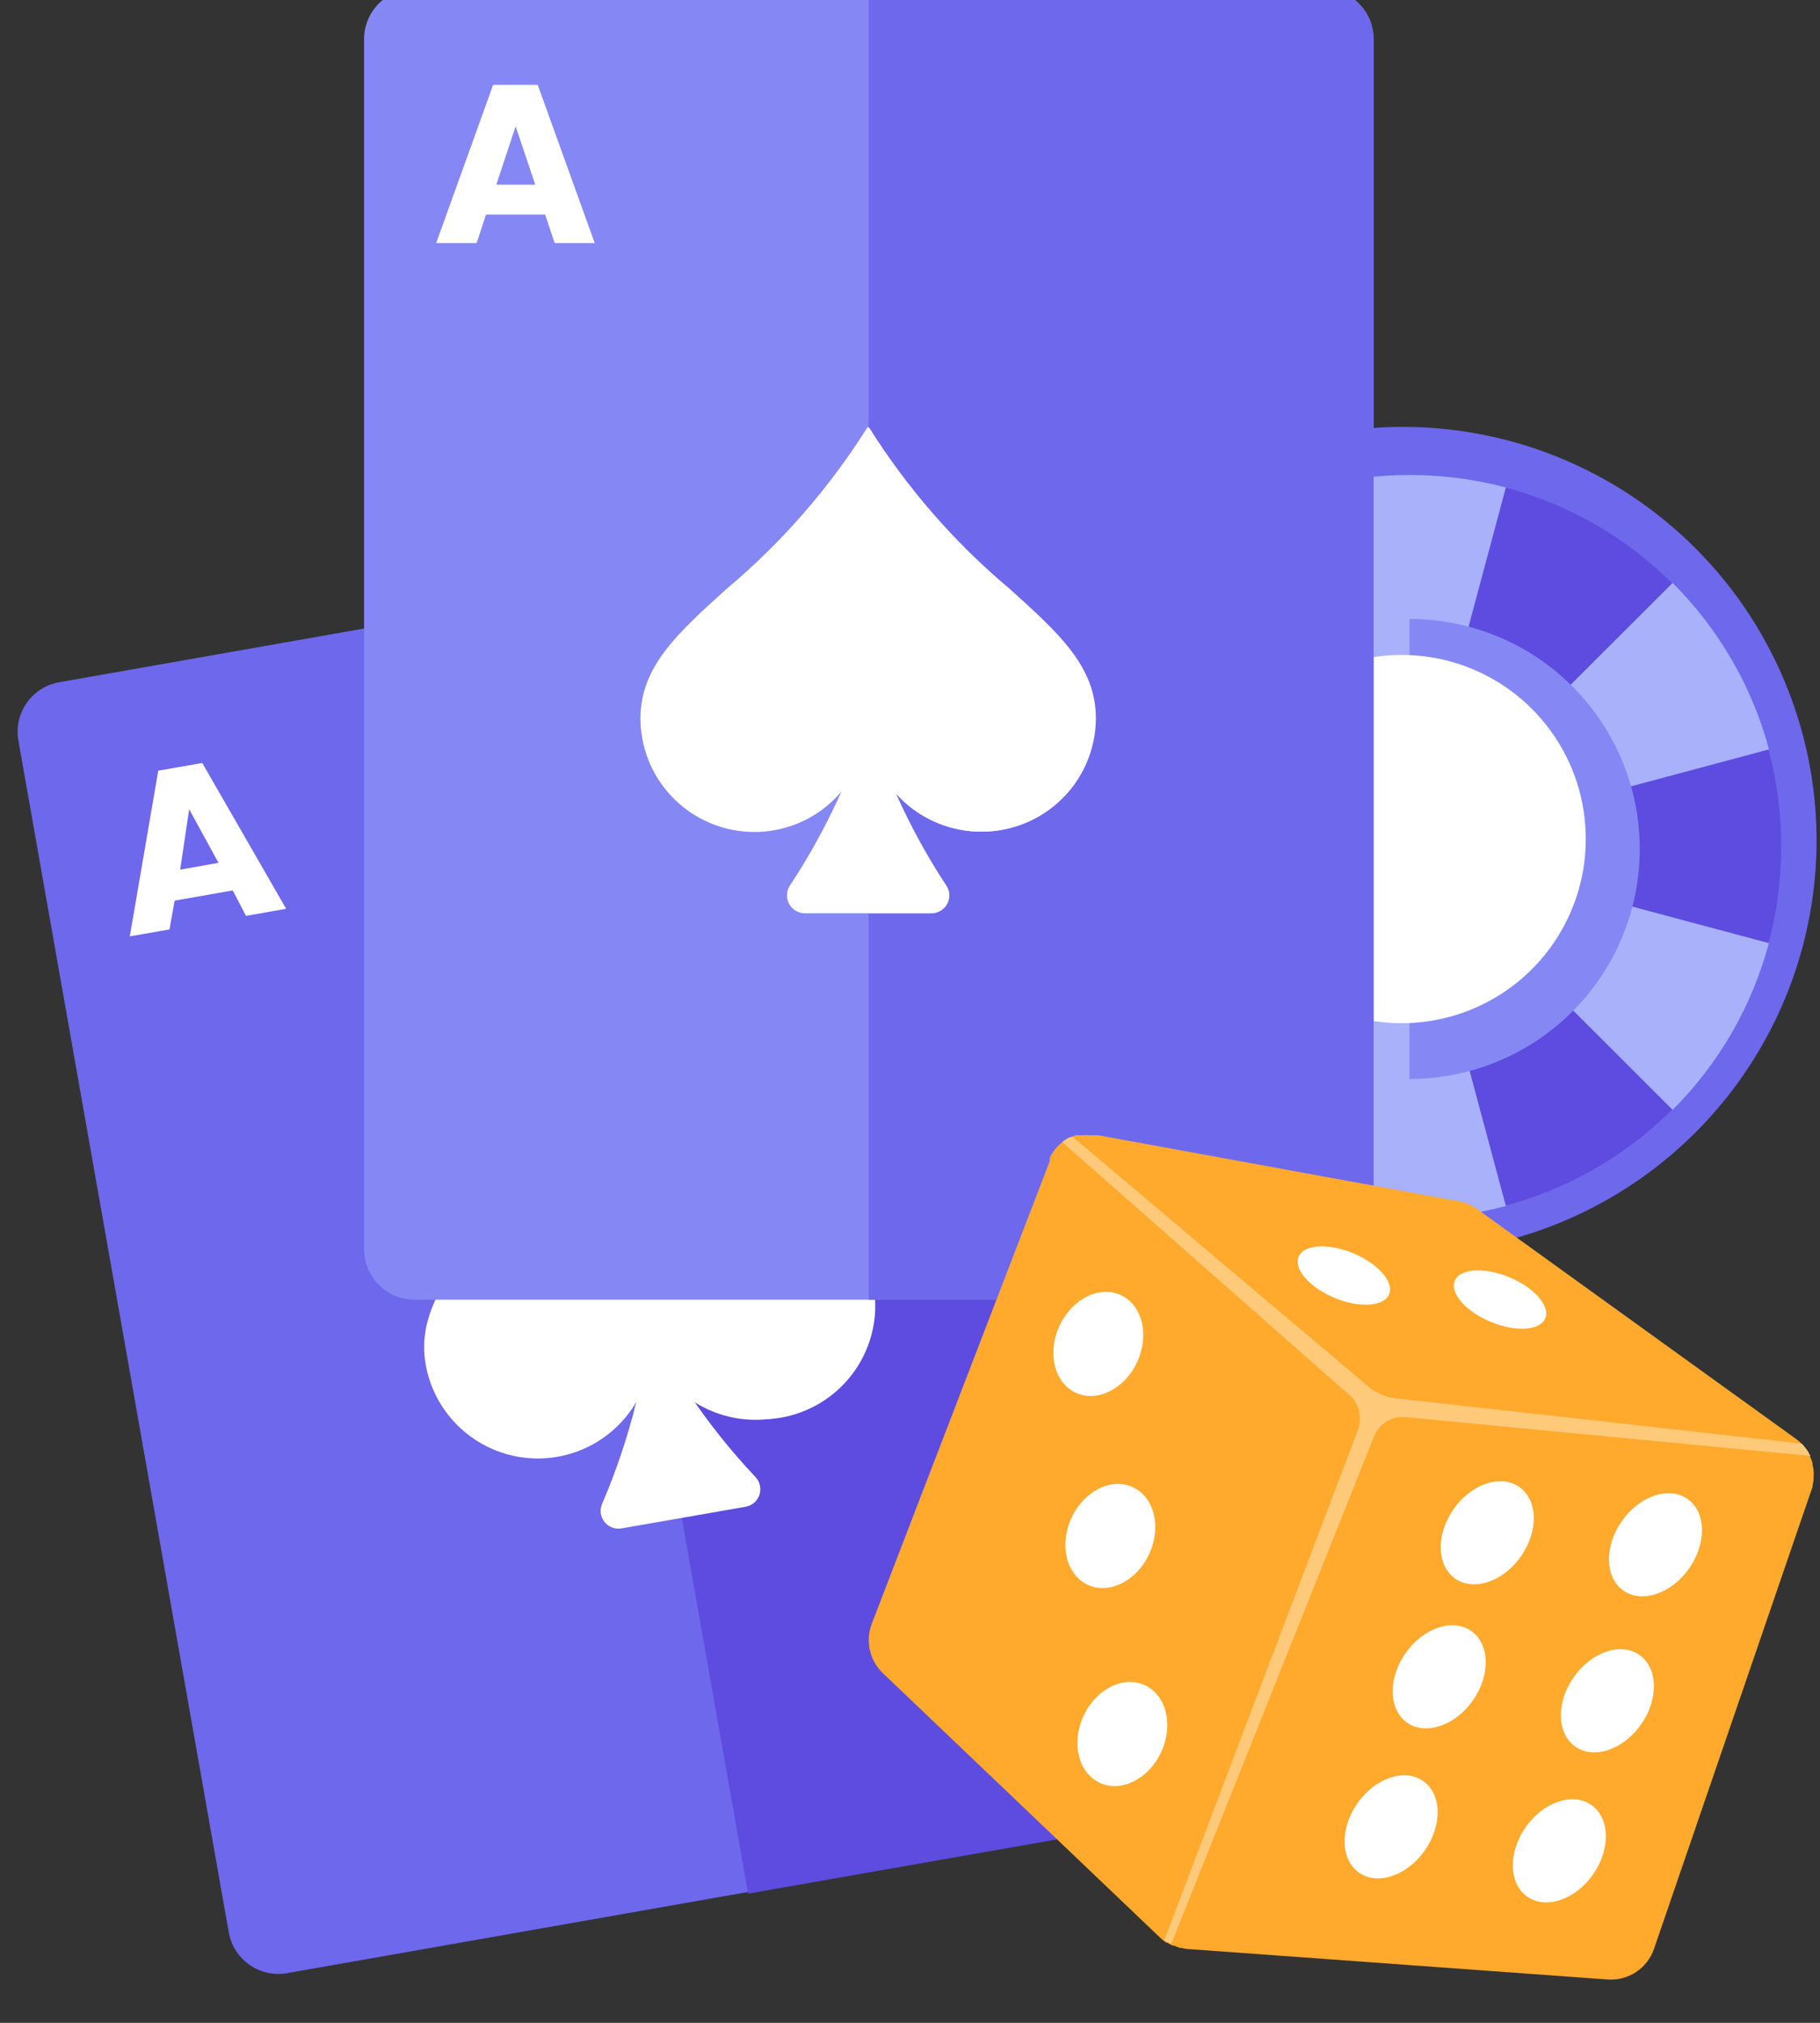 <?xml version="1.0" encoding="UTF-8"?>
<svg xmlns="http://www.w3.org/2000/svg" width="45" height="50" viewBox="0 0 45 50" fill="none">
  <rect x="0" y="0" width="45" height="50" fill="#333333" stroke="none"/>
  <g clip-path="url(#clip0_61_151)">
    <path d="M44.916 20.787C44.912 22.943 44.225 25.043 42.954 26.785C41.683 28.528 39.893 29.825 37.839 30.49C35.785 31.155 33.574 31.154 31.52 30.487C29.467 29.821 27.677 28.523 26.408 26.779C25.138 25.035 24.453 22.935 24.451 20.779C24.449 18.623 25.13 16.522 26.396 14.776C27.663 13.03 29.45 11.729 31.502 11.058C33.554 10.388 35.766 10.383 37.821 11.044C39.883 11.71 41.681 13.012 42.956 14.763C44.23 16.514 44.917 18.623 44.916 20.787Z" fill="#6D68EC"></path>
    <path d="M44.041 20.927C44.041 23.363 43.072 25.7 41.346 27.423C39.62 29.146 37.28 30.114 34.84 30.114C32.4 30.114 30.06 29.146 28.334 27.423C26.609 25.7 25.639 23.363 25.639 20.927C25.64 20.123 25.744 19.323 25.949 18.546C26.348 17.065 27.111 15.707 28.17 14.595C29.228 13.484 30.548 12.654 32.009 12.182C32.157 12.133 32.308 12.09 32.46 12.048C34.02 11.636 35.66 11.636 37.22 12.048C37.375 12.09 37.523 12.133 37.671 12.182C39.524 12.777 41.14 13.945 42.285 15.516C43.43 17.088 44.045 18.983 44.041 20.927Z" fill="#5D4CDF"></path>
    <path d="M37.233 12.048L34.853 20.927L32.472 12.048C34.032 11.636 35.673 11.636 37.233 12.048Z" fill="#A8B1F9"></path>
    <path d="M37.233 29.81C35.674 30.228 34.032 30.228 32.472 29.81L34.853 20.936L37.233 29.81Z" fill="#A8B1F9"></path>
    <path d="M34.827 20.91L25.936 18.526C26.356 16.969 27.178 15.549 28.32 14.409L34.827 20.91Z" fill="#A8B1F9"></path>
    <path d="M43.737 23.312C43.32 24.871 42.499 26.293 41.356 27.433L34.849 20.936L43.737 23.312Z" fill="#A8B1F9"></path>
    <path d="M34.824 20.936L28.317 27.433C27.174 26.293 26.353 24.871 25.936 23.312L34.824 20.936Z" fill="#A8B1F9"></path>
    <path d="M43.74 18.523L34.849 20.903L41.356 14.409C42.498 15.548 43.32 16.967 43.74 18.523Z" fill="#A8B1F9"></path>
    <path d="M40.281 20.985C40.279 22.183 39.898 23.35 39.192 24.319C38.486 25.288 37.49 26.009 36.349 26.379C35.207 26.749 33.978 26.748 32.837 26.378C31.695 26.008 30.701 25.286 29.995 24.317C29.289 23.348 28.908 22.18 28.907 20.982C28.907 19.783 29.285 18.615 29.99 17.645C30.694 16.675 31.688 15.952 32.828 15.579C33.969 15.207 35.199 15.205 36.341 15.573C37.486 15.944 38.484 16.667 39.192 17.639C39.9 18.611 40.281 19.783 40.281 20.985Z" fill="#A8B1F9"></path>
    <path d="M34.849 15.299C36.359 15.299 37.808 15.898 38.875 16.964C39.943 18.03 40.543 19.477 40.543 20.985C40.543 22.492 39.943 23.939 38.875 25.005C37.808 26.071 36.359 26.67 34.849 26.67" fill="#8588F4"></path>
    <path d="M39.208 20.741C39.209 21.58 38.976 22.403 38.537 23.119C38.098 23.835 37.469 24.415 36.72 24.796C35.971 25.177 35.131 25.344 34.293 25.277C33.455 25.211 32.651 24.915 31.971 24.421C31.292 23.927 30.762 23.255 30.441 22.479C30.12 21.703 30.02 20.854 30.153 20.025C30.285 19.196 30.645 18.42 31.191 17.782C31.738 17.145 32.451 16.67 33.251 16.412C34.166 16.114 35.152 16.114 36.068 16.412C36.982 16.71 37.778 17.289 38.342 18.067C38.907 18.844 39.21 19.78 39.208 20.741Z" fill="white"></path>
    <path d="M23.592 12.966L1.465 16.863C0.787 16.982 0.335 17.627 0.454 18.304L5.656 47.762C5.775 48.439 6.422 48.891 7.1 48.772L29.227 44.876C29.905 44.756 30.357 44.111 30.238 43.434L25.036 13.976C24.917 13.299 24.27 12.847 23.592 12.966Z" fill="#6D68EC"></path>
    <path d="M5.755 22.009L4.318 22.262L4.191 22.973L3.209 23.145L3.913 19.049L5.001 18.859L7.075 22.463L6.082 22.639L5.755 22.009ZM5.402 21.327L4.677 20.002L4.455 21.496L5.402 21.327Z" fill="white"></path>
    <path d="M25.371 13.963L30.572 43.417C30.629 43.743 30.555 44.078 30.366 44.349C30.176 44.62 29.887 44.804 29.561 44.863L18.498 46.807L12.864 14.891L23.928 12.943C24.254 12.888 24.59 12.964 24.86 13.155C25.131 13.346 25.314 13.636 25.371 13.963Z" fill="#5D4CDF"></path>
    <path d="M21.601 31.8C21.698 32.367 21.618 32.949 21.373 33.469C21.128 33.989 20.729 34.421 20.23 34.708C19.732 34.994 19.157 35.122 18.584 35.073C18.011 35.024 17.466 34.801 17.024 34.434C17.517 35.17 18.07 35.864 18.679 36.508C18.733 36.565 18.77 36.635 18.788 36.711C18.805 36.786 18.803 36.865 18.78 36.94C18.757 37.014 18.715 37.081 18.657 37.134C18.6 37.187 18.53 37.223 18.453 37.24L16.904 37.511L15.351 37.781C15.274 37.792 15.196 37.782 15.124 37.752C15.052 37.723 14.989 37.674 14.941 37.612C14.894 37.551 14.864 37.477 14.854 37.4C14.845 37.323 14.856 37.245 14.887 37.173C15.237 36.358 15.52 35.516 15.732 34.655C15.442 35.152 15.006 35.548 14.484 35.789C13.962 36.031 13.378 36.108 12.811 36.008C12.244 35.908 11.721 35.638 11.313 35.232C10.905 34.827 10.631 34.307 10.527 33.741C10.302 32.479 11.059 31.501 12.07 30.225C13.214 28.863 14.137 27.33 14.806 25.682C16 27.001 17.394 28.126 18.936 29.015C20.33 29.877 21.373 30.535 21.601 31.8Z" fill="white"></path>
    <path d="M21.457 31.811C21.553 32.377 21.473 32.959 21.228 33.479C20.983 33.999 20.584 34.431 20.085 34.718C19.587 35.005 19.013 35.133 18.439 35.084C17.866 35.035 17.322 34.812 16.879 34.444C17.372 35.181 17.925 35.875 18.534 36.519C18.588 36.575 18.625 36.645 18.643 36.721C18.661 36.797 18.658 36.876 18.635 36.95C18.612 37.025 18.57 37.092 18.512 37.144C18.455 37.197 18.385 37.234 18.309 37.25L16.759 37.521L14.647 25.682C15.841 27.001 17.235 28.126 18.777 29.015C20.186 29.887 21.228 30.545 21.457 31.811Z" fill="white"></path>
    <path d="M32.717 -0.277H10.248C9.56 -0.277 9.002 0.28 9.002 0.968V30.88C9.002 31.567 9.56 32.125 10.248 32.125H32.717C33.405 32.125 33.963 31.567 33.963 30.88V0.968C33.963 0.28 33.405 -0.277 32.717 -0.277Z" fill="#8588F4"></path>
    <path d="M13.478 5.303H12.017L11.785 6.007H10.785L12.193 2.097H13.295L14.704 6.007H13.714L13.478 5.303ZM13.235 4.565L12.749 3.123L12.271 4.565H13.235Z" fill="white"></path>
    <path d="M33.962 0.971V30.88C33.962 31.211 33.831 31.529 33.596 31.763C33.362 31.997 33.044 32.128 32.712 32.128H21.48V-0.277H32.712C33.044 -0.276 33.361 -0.144 33.595 0.09C33.83 0.324 33.961 0.641 33.962 0.971Z" fill="#6D68EC"></path>
    <path d="M27.071 17.763C27.067 18.338 26.887 18.897 26.555 19.366C26.224 19.835 25.756 20.192 25.216 20.388C24.675 20.584 24.087 20.61 23.532 20.463C22.976 20.315 22.478 20.002 22.106 19.564C22.464 20.375 22.889 21.155 23.378 21.895C23.42 21.96 23.444 22.035 23.448 22.113C23.452 22.19 23.435 22.268 23.399 22.337C23.363 22.405 23.31 22.464 23.244 22.505C23.179 22.547 23.103 22.571 23.025 22.574H19.881C19.803 22.57 19.728 22.546 19.662 22.504C19.597 22.462 19.543 22.403 19.508 22.334C19.472 22.265 19.455 22.188 19.459 22.11C19.463 22.032 19.487 21.957 19.529 21.891C20.017 21.153 20.444 20.376 20.803 19.567C20.432 20.007 19.934 20.322 19.377 20.47C18.82 20.618 18.231 20.592 17.69 20.395C17.148 20.198 16.68 19.841 16.348 19.37C16.017 18.9 15.838 18.339 15.835 17.763C15.835 16.48 16.747 15.654 17.969 14.553C19.332 13.408 20.508 12.058 21.455 10.552C22.399 12.059 23.574 13.409 24.937 14.553C26.159 15.654 27.075 16.477 27.071 17.763Z" fill="white"></path>
    <path d="M27.096 17.763C27.092 18.338 26.912 18.897 26.581 19.366C26.249 19.835 25.781 20.192 25.241 20.388C24.7 20.584 24.113 20.61 23.557 20.463C23.001 20.315 22.503 20.002 22.131 19.564C22.489 20.375 22.915 21.155 23.402 21.895C23.445 21.96 23.469 22.035 23.473 22.113C23.477 22.19 23.46 22.268 23.424 22.337C23.388 22.405 23.335 22.464 23.269 22.505C23.204 22.547 23.128 22.571 23.05 22.574H21.48V10.552C22.424 12.059 23.599 13.409 24.962 14.553C26.184 15.654 27.1 16.477 27.096 17.763Z" fill="white"></path>
    <path d="M39.757 48.929L29.394 48.177H29.366C29.315 48.171 29.264 48.162 29.215 48.149H29.183C29.128 48.132 29.074 48.112 29.021 48.089H28.989C28.945 48.068 28.903 48.045 28.863 48.019H28.838C28.792 47.99 28.75 47.957 28.711 47.92L21.831 41.359L21.81 41.338C21.655 41.183 21.549 40.986 21.504 40.772C21.459 40.558 21.477 40.336 21.556 40.132L25.957 28.697C25.958 28.683 25.958 28.669 25.957 28.655V28.634V28.613C25.982 28.564 26.007 28.521 26.035 28.476C26.066 28.429 26.102 28.386 26.141 28.346L26.172 28.314C26.191 28.294 26.211 28.277 26.232 28.261L26.271 28.226C26.281 28.217 26.291 28.209 26.303 28.201C26.346 28.169 26.392 28.14 26.44 28.113H26.468L26.591 28.061H26.637H26.672H26.782C26.838 28.054 26.894 28.054 26.951 28.061C26.965 28.059 26.979 28.059 26.993 28.061H27.134H27.158L36.07 29.692C36.235 29.724 36.391 29.792 36.528 29.889L44.422 35.578C44.463 35.607 44.501 35.64 44.535 35.677L44.56 35.698C44.587 35.727 44.613 35.757 44.637 35.789L44.662 35.821C44.67 35.834 44.68 35.847 44.69 35.86C44.697 35.876 44.707 35.891 44.718 35.905C44.718 35.926 44.743 35.951 44.757 35.976V36.007L44.788 36.085L44.813 36.155C44.815 36.169 44.815 36.183 44.813 36.197C44.826 36.243 44.835 36.29 44.841 36.338V36.362C44.847 36.416 44.847 36.47 44.841 36.524V36.566C44.837 36.62 44.828 36.672 44.817 36.725C44.817 36.767 44.795 36.806 44.782 36.848L40.894 48.177C40.813 48.409 40.658 48.608 40.453 48.744C40.247 48.88 40.003 48.945 39.757 48.929Z" fill="#FFAA2D"></path>
    <path d="M33.832 34.272C34.026 34.435 34.264 34.536 34.515 34.564L44.541 35.682L44.56 35.698C44.587 35.727 44.613 35.757 44.637 35.789L44.662 35.821C44.67 35.835 44.68 35.848 44.69 35.86C44.697 35.876 44.707 35.892 44.718 35.905C44.718 35.926 44.743 35.951 44.757 35.976V35.986L34.755 35.028C34.59 35.012 34.425 35.05 34.283 35.137C34.142 35.223 34.033 35.353 33.973 35.507L28.966 48.038H28.934C28.89 48.017 28.848 47.994 28.807 47.968H28.783L33.575 35.345C33.632 35.195 33.642 35.032 33.603 34.876C33.564 34.721 33.478 34.581 33.357 34.476L26.265 28.231L26.271 28.226C26.281 28.217 26.291 28.209 26.303 28.201C26.346 28.169 26.392 28.14 26.44 28.114H26.468L26.514 28.094L33.832 34.272Z" fill="#FFC97A"></path>
    <path d="M37.607 38.468C38.044 37.842 38.025 37.074 37.563 36.753C37.102 36.432 36.374 36.68 35.937 37.306C35.5 37.932 35.52 38.7 35.981 39.02C36.442 39.341 37.17 39.094 37.607 38.468Z" fill="white"></path>
    <path d="M41.767 38.764C42.203 38.138 42.184 37.371 41.723 37.05C41.262 36.729 40.534 36.976 40.097 37.603C39.66 38.229 39.679 38.996 40.141 39.317C40.602 39.638 41.33 39.391 41.767 38.764Z" fill="white"></path>
    <path d="M36.419 42.028C36.856 41.401 36.836 40.634 36.375 40.313C35.914 39.992 35.186 40.24 34.749 40.866C34.312 41.492 34.332 42.26 34.793 42.581C35.254 42.901 35.982 42.654 36.419 42.028Z" fill="white"></path>
    <path d="M40.578 42.621C41.015 41.995 40.995 41.227 40.534 40.906C40.073 40.585 39.345 40.833 38.908 41.459C38.471 42.085 38.491 42.853 38.952 43.174C39.413 43.495 40.141 43.247 40.578 42.621Z" fill="white"></path>
    <path d="M28.12 33.658C28.425 32.99 28.241 32.252 27.708 32.01C27.175 31.767 26.497 32.112 26.192 32.78C25.887 33.448 26.071 34.186 26.604 34.428C27.136 34.671 27.815 34.326 28.12 33.658Z" fill="white"></path>
    <path d="M28.417 38.405C28.722 37.737 28.538 36.999 28.005 36.757C27.472 36.514 26.793 36.859 26.488 37.527C26.183 38.195 26.368 38.933 26.901 39.175C27.433 39.418 28.112 39.073 28.417 38.405Z" fill="white"></path>
    <path d="M28.714 43.3C29.019 42.632 28.835 41.894 28.302 41.652C27.77 41.409 27.09 41.754 26.786 42.422C26.481 43.09 26.665 43.828 27.198 44.07C27.73 44.313 28.409 43.968 28.714 43.3Z" fill="white"></path>
    <path d="M38.207 32.586C38.334 32.282 37.936 31.827 37.319 31.57C36.701 31.314 36.097 31.353 35.97 31.657C35.843 31.962 36.241 32.417 36.859 32.674C37.477 32.93 38.08 32.891 38.207 32.586Z" fill="white"></path>
    <path d="M34.345 31.993C34.472 31.688 34.074 31.233 33.456 30.976C32.839 30.72 32.235 30.759 32.108 31.064C31.981 31.369 32.379 31.824 32.997 32.08C33.614 32.337 34.218 32.297 34.345 31.993Z" fill="white"></path>
    <path d="M35.23 45.736C35.667 45.11 35.648 44.342 35.187 44.022C34.726 43.701 33.998 43.948 33.561 44.574C33.124 45.2 33.143 45.968 33.604 46.289C34.066 46.61 34.794 46.362 35.23 45.736Z" fill="white"></path>
    <path d="M39.39 46.33C39.827 45.703 39.807 44.936 39.346 44.615C38.885 44.294 38.157 44.541 37.72 45.167C37.283 45.794 37.303 46.561 37.764 46.882C38.225 47.203 38.953 46.956 39.39 46.33Z" fill="white"></path>
  </g>
  <defs>
    <clipPath id="clip0_61_151">
      <rect width="45" height="50" fill="white"></rect>
    </clipPath>
  </defs>
</svg>
